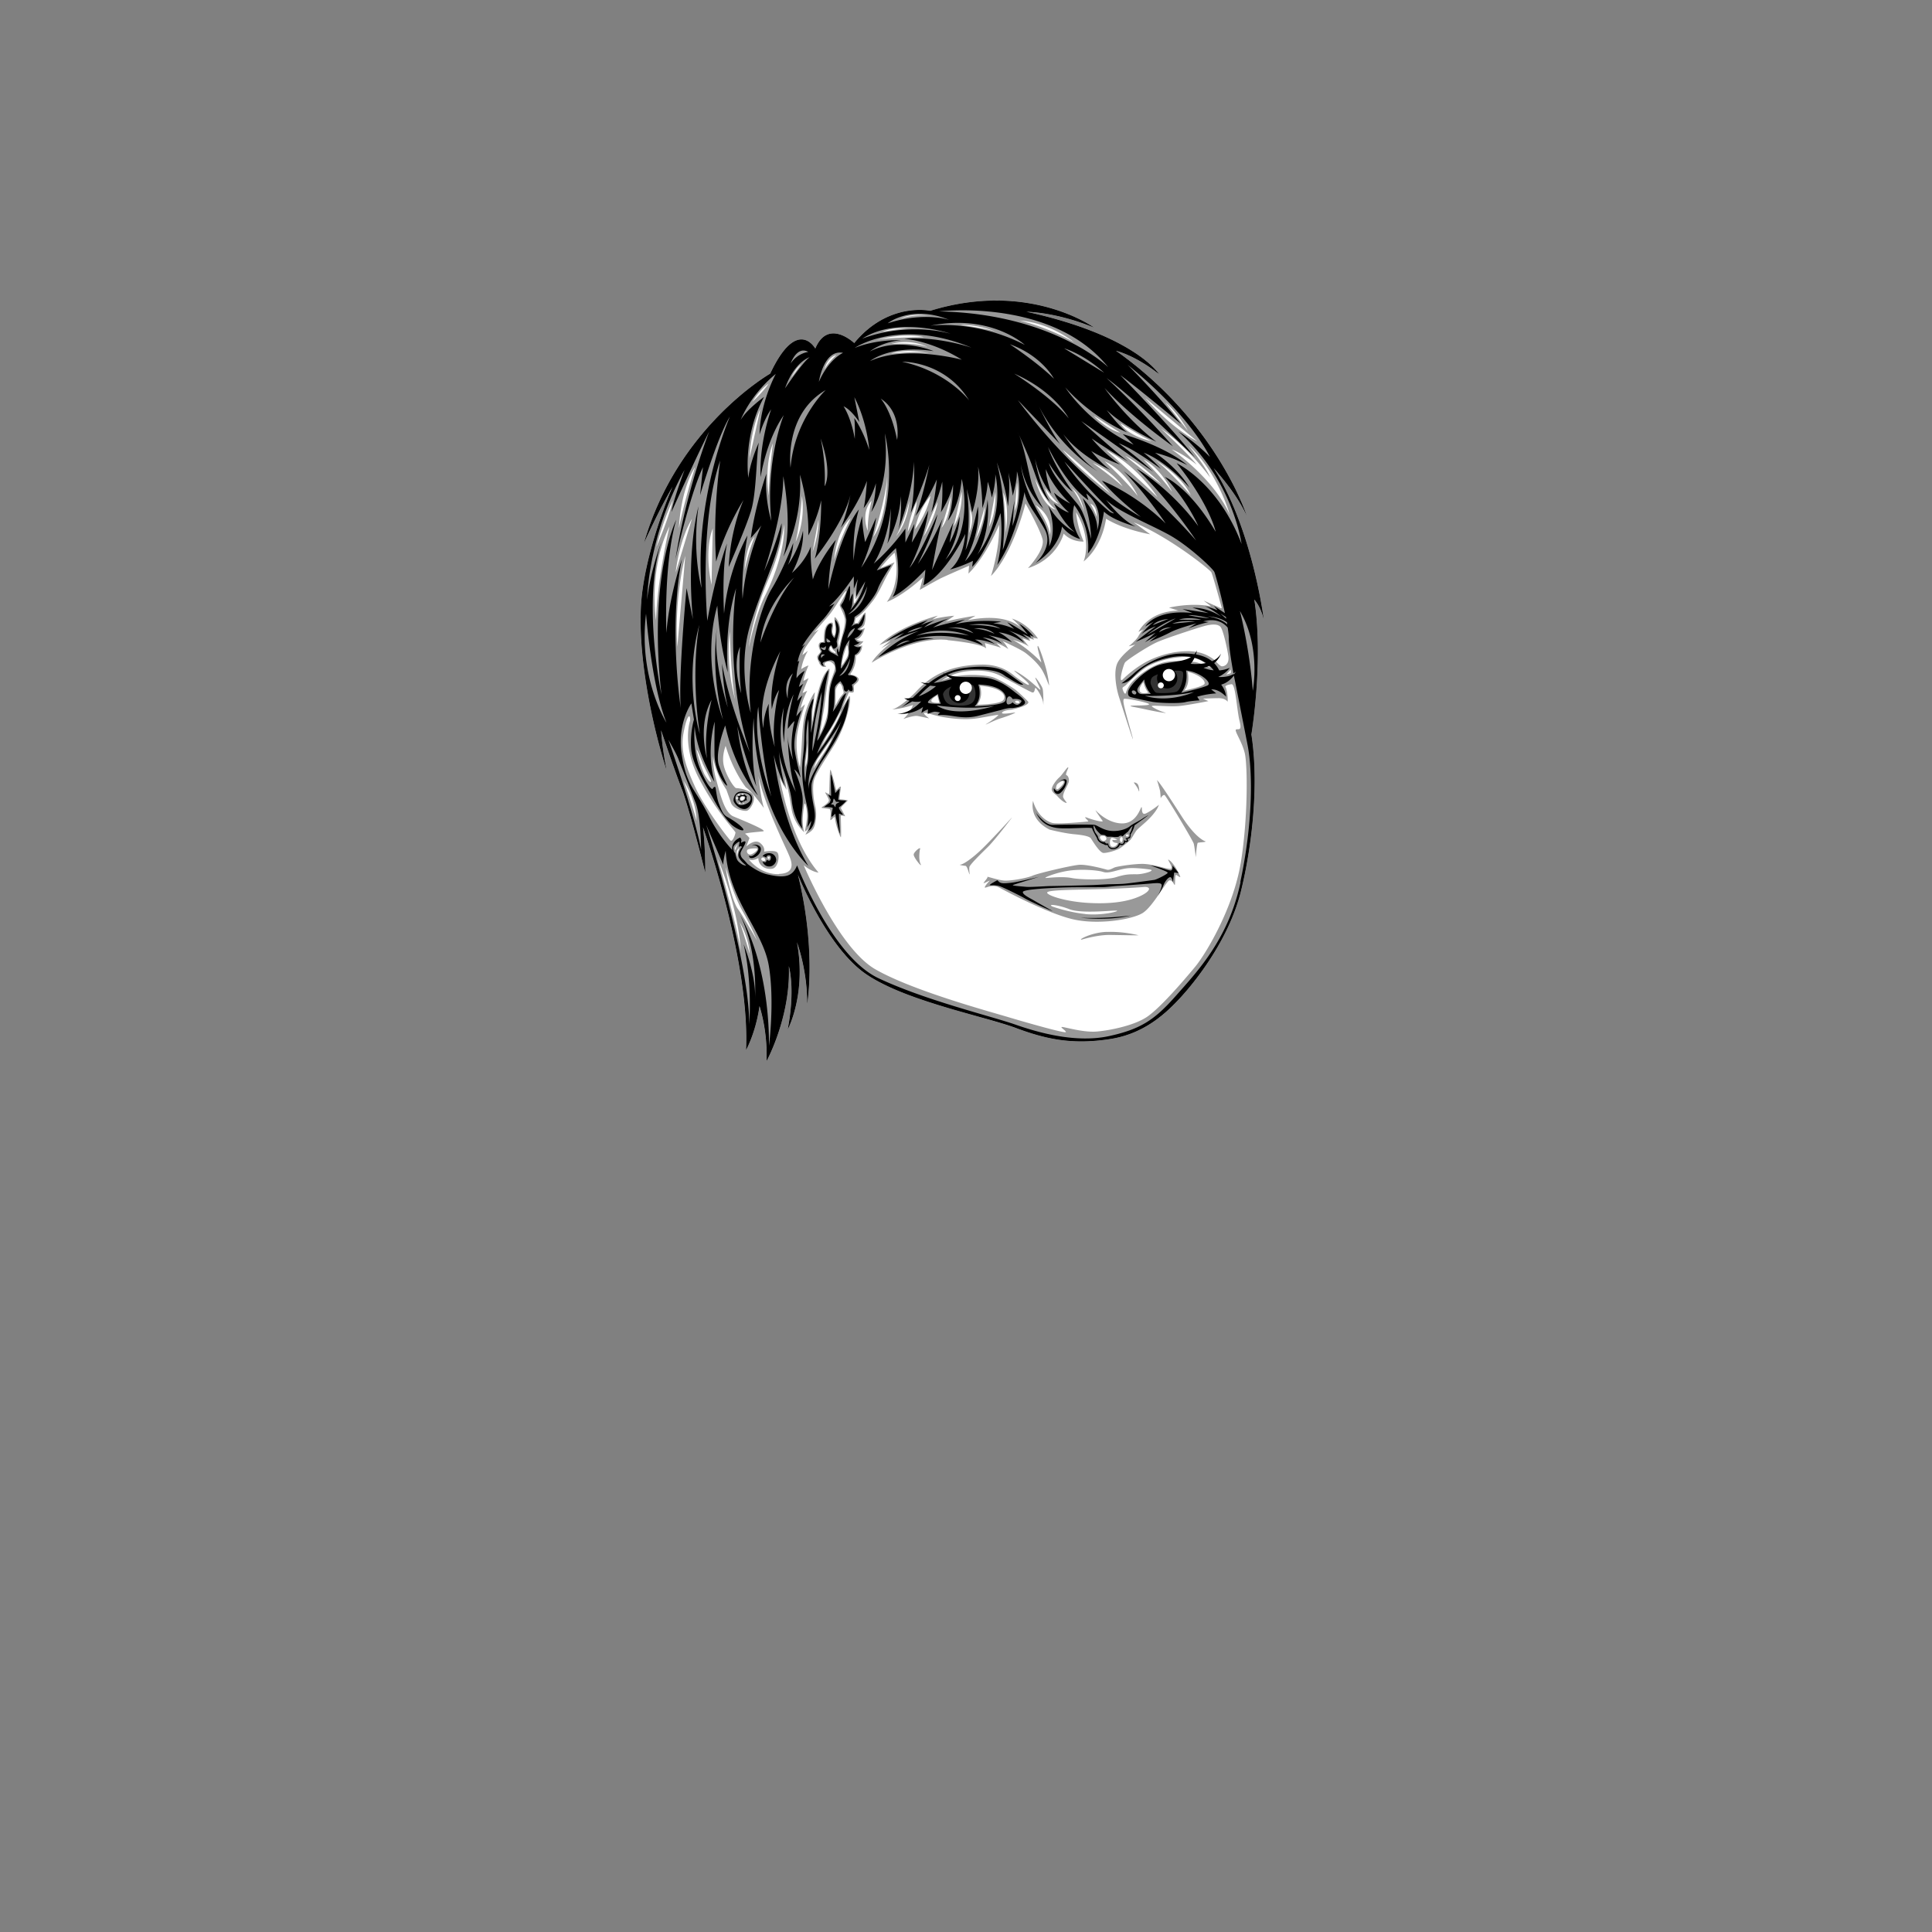 <svg xmlns="http://www.w3.org/2000/svg" id="Layer_2" data-name="Layer 2" viewBox="0 0 270 270"><rect x="0" y="0" width="270" height="270" fill="#808080" stroke="none"/><defs><style>.cls-2,.cls-5{stroke-width:0}.cls-2{fill:#333}.cls-5{fill:#fff}</style></defs><path id="head-bounds" d="M0 0h270v270H0z" style="stroke-width:0;fill:none"/><g id="face-paths"><g id="Erica_Goodfriend" data-name="Erica Goodfriend"><path d="M174.88 102.62s1.73-10.24.41-18.83c0 0 .95 1 1.34 2.92 0 0-1.52-12.61-7.03-21.3 0 0 3.31 3.57 4.67 6.79 0 0-4.09-13.13-18.32-23.18 0 0 2.62.57 6.04 3.28 0 0-3.35-5.41-18.55-8.73 0 0 4.08 0 9.47 2.22 0 0-9.09-6.62-22.91-2.35 0 0-5.84-1.3-10.62 4.51 0 0-3.66-3.5-5.44.77 0 0-2.52-4.55-6.3 3.5 0 0-12.97 7.41-17.64 23.67 0 0 2.15-4.78 3.99-7.86 0 0-4.11 9.36-4.43 17.04-.32 7.68 1.84 17.13 3.61 22.61 0 0-.65-3.15-.78-5.63 0 0 1.87 5.58 2.9 8.22 1.03 2.64 3.27 11.68 3.27 11.68s.03-3.39-.32-6.35c0 0 6.6 18.58 6.02 31.15 0 0 1.37-2.46 1.88-6.16 0 0 1.17 3.43.98 7.71 0 0 3.38-6.14 3.12-13.29 0 0 .95 3.14-.16 8.87 0 0 2.64-4.91 1.29-12.21 0 0 1.49 3.91 1.43 8.69 0 0 1.32-7.53-1.3-18.15 0 0 3.98 10.05 9.45 13.86 5.46 3.81 16.62 5.94 21.08 7.61 4.46 1.67 8.08 2.29 13.02 1.54 4.94-.74 8.08-3.69 10.53-6.49 2.45-2.81 6.36-8.18 7.85-14.22 1.49-6.05 2.55-14.76 1.45-21.87Z" class="cls-5"/><path d="M168.43 117.57c-.36-.13-1.56-.79-3.31-3.52-1.75-2.72-3.04-4.68-3.43-5.03 0 0 .41 1.27.45 1.64.04.37.08 1.09.07.94 0-.15.34-.59.55-.48.2.11 3.95 6.32 4.07 6.79.12.47.3 2.05.29 1.88 0-.17.15-1.92.27-2 .12-.08 1.39-.09 1.03-.23Zm-13.75 12.66c-2.27.08-4.19 1.22-3.46 1.07 0 0 2.09-.66 3.89-.64 1.79.02 4.3.09 3.96.03-.34-.06-2.12-.53-4.39-.45Zm20.61-46.44s.95 1 1.34 2.92c0 0-1.52-12.61-7.03-21.3 0 0 3.31 3.57 4.67 6.79 0 0-4.09-13.13-18.32-23.18 0 0 2.62.57 6.04 3.28 0 0-3.35-5.41-18.55-8.73 0 0 4.08 0 9.47 2.22 0 0-9.09-6.62-22.91-2.35 0 0-5.84-1.3-10.62 4.51 0 0-3.66-3.5-5.44.77 0 0-2.52-4.55-6.3 3.5 0 0-12.97 7.41-17.64 23.67 0 0 2.15-4.78 3.99-7.86 0 0-4.11 9.36-4.43 17.04-.32 7.68 1.84 17.13 3.61 22.61 0 0-.65-3.15-.78-5.63 0 0 1.87 5.58 2.9 8.22 1.03 2.64 3.27 11.68 3.27 11.68s.03-3.39-.32-6.35c0 0 6.6 18.58 6.02 31.15 0 0 1.37-2.46 1.88-6.16 0 0 1.17 3.43.98 7.71 0 0 3.38-6.14 3.12-13.29 0 0 .95 3.14-.16 8.87 0 0 2.64-4.91 1.29-12.21 0 0 1.49 3.91 1.43 8.69 0 0 1.32-7.53-1.3-18.15 0 0 3.98 10.05 9.45 13.86 5.46 3.81 16.62 5.94 21.08 7.61 4.46 1.67 8.08 2.29 13.02 1.54 4.94-.74 8.08-3.69 10.53-6.49 2.45-2.81 6.36-8.18 7.85-14.22 1.49-6.05 2.55-14.76 1.45-21.87 0 0 1.73-10.24.41-18.83Zm-3.42-11.83c-2.25-5.16-8.12-9.15-8.12-9.15 1.42.48 3.49 2.12 3.49 2.12-1.12-1.44-4.98-5.03-4.98-5.03 3.97 2.74 6.86 6.83 6.86 6.83-.68-1.66-3.06-4.53-3.06-4.53 4.23 3.92 5.81 9.76 5.81 9.76Zm-5.89 21.92c1.74.44 2.49 1.26 2.36 1.67s-2.86.96-2.86.96c.92-.94.5-2.64.5-2.64Zm.98-1.36c-.94-.14-3.23-.33-4.8.2-1.58.53-3.05 1.68-3.83 2.47-.78.79-1 1.69-1 1.69-.17.31-.52-.65-.45-.76.07-.12.36-.24.57-.48.21-.23 1.85-1.85 2.79-2.42.94-.57 2.96-1.34 5.3-1.42 2.35-.08 3.62 1.57 3.62 1.57s-1.27-.72-2.21-.86Zm-6.47 4.27s-.93.27-1.18-.14c-.24-.41.29-1.08.48-1.34 0 0 .25 1.06.7 1.48Zm5.46-5.78c-2.05-.01-4.37.66-6.11 1.68-1.74 1.02-2.95 2.27-2.95 2.27-.64.63.09-2.02.33-2.37.24-.35 3.28-2.33 4.56-2.88 1.28-.55 5.13-1.82 6.39-2.18 1.25-.36 2.04-.32 2.39.07.36.39.93 2.9 1.1 4.09.17 1.19-.6 1.45-.9 1.43-.3-.02-.98-.85-.98-.85-.74-.56-1.78-1.26-3.83-1.27Zm6.06 2.57s.01.26.02.41c0 .15-.47.21-.62.29-.15.08.6-.7.6-.7Zm-17.46-30.71c4.6 2.36 7.2 6.61 7.2 6.61-1.78-1.8-7.2-6.61-7.2-6.61Zm4.45 6.45c-1.44-1.92-4.62-4.85-4.62-4.85 3.16 1.49 4.62 4.85 4.62 4.85Zm-1.77-5.64c2.45 1.27 5.07 3.98 5.07 3.98-2.06-1.49-5.07-3.98-5.07-3.98Zm2.56.52c2.61 1.36 4.01 4.53 4.01 4.53-1.55-2.16-4.01-4.53-4.01-4.53Zm1.7.12s3.53 2.01 4.92 4.88c0 0-3.06-3.53-4.92-4.88Zm4.52-4.11-3.13-3.97c1.87 1.6 3.13 3.97 3.13 3.97Zm1.32 1.48c-3.99-2.14-7.27-6.06-7.27-6.06l7.27 6.06Zm-6.37-.03s-3.16-.59-4.4-2.52c0 0 2.42 1.57 4.4 2.52Zm-4.39-1.18s-1.61-.27-3.75-2.4l3.75 2.4Zm.32 7.5c-1.77-1.6-4.19-3.28-4.19-3.28 2.95 1.25 4.19 3.28 4.19 3.28Zm-1.74.98s-4.87-3.79-6.62-6.09c0 0 4.78 3.99 6.62 6.09Zm-1.88 3.28c-.24-.78-.89-1.85-.89-1.85 1.01.4.89 1.85.89 1.85Zm-1.77-.71c-.54-1.81-1.71-3.3-1.71-3.3 1.4 1.08 1.71 3.3 1.71 3.3Zm-1.43-23.72c-3.89-2.2-7.56-3.01-7.56-3.01 4.35.33 7.56 3.01 7.56 3.01Zm-5.42 19.08s1.35 3.17 2.9 4.33c0 0-1.75-.16-2.9-4.33Zm2.08 7.86c-.13-1.69-2-4.18-2-4.18 2.68 1.81 2 4.18 2 4.18Zm-.67-6.53s1.23 1.68 1.9 2.19c0 0-1.35-.23-1.9-2.19Zm-3.93-.8s.37 2.37-.3 3.95l.3-3.95Zm-1.59 7.04c.05-2.04-.33-5.61-.33-5.61.95 2.09.33 5.61.33 5.61Zm-1.47-28.15c-1.35-.43-4.84-.91-4.84-.91 2.58-.04 4.84.91 4.84.91Zm-.86 27.32.9-4.87s.19 2.78-.9 4.87Zm-.58-2.81s0 2.09-1.23 4.39c0 0 .84-3.08 1.23-4.39Zm-2.08.36c.77 1.5-.13 3.34-.13 3.34.29-1.26.13-3.34.13-3.34Zm-1.16-2.48s.27 2.47-1.1 4.88l1.1-4.88Zm-1.51.67s-.06 2.79-1.28 4.39l1.28-4.39Zm-2.93-19.98c-2.08-.37-5.45.04-5.45.04 2.38-.82 5.45-.04 5.45-.04Zm-5.38-1.32c2.76-.79 5.04.41 5.04.41-2.3-.7-5.1-.39-5.04-.41ZM127.09 70c-.29 3.15-1.85 4.92-1.85 4.92 1.15-1.95 1.85-4.92 1.85-4.92Zm1.04.05c-.19 2.2-1.28 4.29-1.28 4.29.28-2.3 1.28-4.29 1.28-4.29Zm1.91-.74c-.57 2.62-2.16 4.64-2.16 4.64.6-3.02 2.16-4.64 2.16-4.64Zm.98.85c-.25 2-1.9 4.77-1.9 4.77.73-2.37 1.9-4.77 1.9-4.77Zm-1.31-26.01c-2.07-.26-3.91.4-3.91.4 1.67-.87 3.91-.4 3.91-.4ZM127 45.89c-1.17.01-3.68.48-3.68.48 1.41-.66 3.68-.48 3.68-.48Zm2.12 1.23s-4.5 0-6.52.37c0 0 3.59-1.04 6.52-.37Zm-5.14 19.5s.03 5.57-1.92 8.41c0 0 1.73-5.21 1.92-8.41Zm-2.17 3.35s-.59 2.22-.54 4.21c0 0-1.07-2.44.54-4.21Zm-2.24 13.78.6-.79s-.55 1.02-.67 1.25c-.12.23-.15.04-.16-.12 0-.17.1-1.67.1-1.67l.12 1.34Zm-.68-11.35s-1.5 2.86-2.3 5.79c0 0 .21-3.79 2.3-5.79Zm-1.99-22.8s-1.19 1.05-1.71 2.07c0 0 .39-1.69 1.71-2.07Zm-2.52 23.02s.13 1.69-.82 4.52l.82-4.52Zm-2.42-21.71-1.38 1.85s.57-1.25 1.38-1.85Zm.11 18.4c.53 3.66-.88 6.41-.88 6.41.69-3.07.88-6.41.88-6.41Zm-.64 33.19c.24-1.54 1.07-4.08 1.07-4.08l-.61.55c.29-1.23.92-2.43.92-2.43l-.64.31c.28-.83.83-2.08.83-2.08l-.71.39c.17-1 .7-2.16.7-2.16-.57.18-1.02.52-1.02.52.26-1.51.94-2.57.94-2.57l-.77.58s.05-.17.26-.72c.22-.55 2.01-2.84 2.01-2.84l-.67.44s1.41-1.6 2.14-2.46c.72-.86 2.1-3.26 2.34-3.33s-.74 1.62-.83 1.8c-.08.17.02.35.1.54.08.18.44.91.56 1.43.12.52-.05 1.25-.25 2.03-.2.78-.54 1.95-.55 2.1-.01.15-.11-.65-.11-.8 0-.15.23-.59.27-1.66.04-1.07-.61-1.74-.72-1.81-.12-.07-.08.56.02 1.23.11.67-.01 1.21-.1 1.35-.09.13-.36-.41-.28-.75.08-.34.13-.86.04-1.01-.08-.15-.71-.08-1.01.65-.3.72-.2 1.67-.22 1.9-.03.23-.47-.03-.66.31-.19.35.08.87.18 1.05.1.18-.46.58-.46.83 0 .24.14.52.24.72.1.2 0 .15.28.47.28.32.74.17.74.17s-.26-.29-.24-.4c.01-.11.34-.37.71-.32.38.06.73.49.75.82.02.34-.19.77-.58 1.93-.39 1.16-.3 2.68-.44 4.22-.15 1.54-1.09 3.23-1.09 3.23s.43-2.71.53-3.22c.11-.51.4-3.14.55-3.87.15-.74.32-1.9.27-2.05-.04-.15-.31.13-.68.69-.36.56-.8 2-1.06 3.15s-.66 3.58-.66 3.58-.04-1.21.07-1.94c.11-.73.29-2.1.28-2.22 0-.11-.87 1.2-1.32 2.83-.44 1.63-.45 3.72-.54 4.99-.09 1.27-.2 2.66-.2 2.66-.44-1.38-.62-3.2-.38-4.74Zm3.3 1.89s.54-1.15.92-1.76c.38-.62 1.04-1.69 1.26-2.15.22-.46.67-1.23.67-1.23s-.32 1.14-1.2 2.58c-.88 1.44-1.65 2.56-1.65 2.56Zm1.56-1.26c-.16.59-1.01 1.9-1.46 2.55-.45.66-1.13 1.72-1.13 1.72s.22-.83.67-1.49c.45-.66 1.91-2.78 1.91-2.78Zm1.07-5.59c-.21.33-.55.94-.6 1.09-.05.15.02-.75.02-.75s0-1.06.02-1.42c.02-.36.4-.92.53-.94.13-.03.35.34.38.54.03.2.18.55.19.72 0 .17-.33.43-.54.75Zm.3-4.55c-.09.06.09-.88.21-1.35.13-.47.44-1.35.44-1.35.2-.42.26.75.19 1.18-.07.43-.75 1.46-.84 1.52Zm-.85-1.68s-.42-.13-.67-.32c-.25-.19-.21-.57-.09-.63.13-.06.19.14.28.3.08.16.39.41.39.41l.09.24Zm-4 12.39s.07 1.41.03 2.05c-.04.64-.26 1.47-.26 1.47s-.05-.67.04-1.08c.09-.42.2-2.44.2-2.44Zm-3.23-30.44c.16 3.28-1.37 7.43-2.69 10.04-1.31 2.6-2.23 7.13-2.23 7.13.13-1.4.97-5.47 2.76-9.54 1.79-4.07 2.16-7.62 2.16-7.62Zm-2.14-4.02s-.69-3.95.58-7.29c0 0-.58 4.36-.58 7.29Zm-.03-15.63c-.74 1.13-2.26 2.55-2.26 2.55 1.06-1.74 2.26-2.55 2.26-2.55Zm-1.16 3.59-1.5 6.84c.23-4.34 1.5-6.84 1.5-6.84Zm-.81 17.81s-1.06 2.74-1.36 4.7c0 0 .04-3.24 1.36-4.7Zm-3.43 13.26s.12 6.36.72 9.47c0 0-1.37-4.56-.72-9.47Zm-2.4-14.42s-.14 5.28-.16 7.87c0 0-1.12-4.47.16-7.87Zm-2.47-8.58s-1.55 4.85-2.26 8.57c0 0 .14-5.13 2.26-8.57Zm2.23 43.93c0 .19-.26.12-.82-.82-.57-.94-1.18-3.52-1.18-3.52-.06-.48.71 1.53.84 1.86.13.33 1.16 2.29 1.17 2.48ZM96.7 72.51l-2.27 7.48s.43-4.35 2.27-7.48Zm-.93 5.17-1.11 12.7c-.45-7.04 1.11-12.7 1.11-12.7Zm-1.73-7.78c-.66 2.77-2.31 6.53-2.31 6.53 1.04-4.03 2.31-6.53 2.31-6.53Zm-2.36 16.79s-1.1-7.11 1.89-13.13c0 0-1.69 7-1.89 13.13Zm5.65 28.02c-.33-1.48-1.77-5.55-1.77-5.55 1.91 3.08 1.77 5.55 1.77 5.55Zm-.12-4.58c-1.17-2.59-2.19-5-1.69-7.68.5-2.68.98-2.77.92-1.73 0 0-1.21 3.38 1.26 8.11 2.47 4.73 5.06 7.29 5.08 7.51.01.22-.38 1.29-.65 1.15-.27-.14-3.75-4.78-4.92-7.37Zm5.98 9.85s-.62-.99.17-1.5c0 0-.52.97-.17 1.5Zm-.41-1.17s-.29-.28.33-.84c0 0-.29.61-.33.84Zm.75 14.07c-.5-3.37-3.22-12.9-3.22-12.9 3.02 7.43 3.22 12.9 3.22 12.9Zm-.2-4.06s1.26 2.03 1.45 4.48c0 0-1.16-3.9-1.45-4.48Zm-.2-1.78c-.72-.97-1.56-4.33-1.71-5.85 0 0 1.05 3.83 2.28 6.01a47.29 47.29 0 0 1 2.11 4.26s-1.96-3.45-2.68-4.42Zm1.39-8.32c.34-.19 1.21-.16 1.21-.16.35.11-.24.63-.73.83-.49.2-.82-.48-.48-.67Zm4.35 3.44c-2.68.08-4.23-2.08-4.23-2.08.56.32 1.34-.17 1.34-.17 0 1.09 1.03 1.64 1.92 1.5.89-.14 1.1-1.9.73-2.28-.37-.38-1.85-.11-1.85-.11s.22-.61-.56-1.22-1.92.49-1.92.49l.44-1.17s-.32-.43-.58-.57c-.26-.14 1.73-.28 2.47-.37.74-.09-2.86-1.55-4.13-2.08s-1.85-3.14-2.39-5.06c-.54-1.91-.47-3.36-.47-3.36.32 2.47 1.87 4.68 1.87 4.68s.34.93.64 1.81c.29.88 1.75 1.21 2.2 1.14.44-.07 1.28-1.36.94-2.14-.34-.78-2.09-1.04-2.39-1.03-.3.01-1.43-1.77-1.75-3.15-.32-1.38.26-2.75.26-2.75 1.08 3.63 2.82 5.78 2.82 5.78.93.65 2.53 2.91 2.53 2.91-.48-1.57-.77-4.54-.77-4.54.56 3.36 3.89 10.21 4.17 10.89.28.68 1.38 2.77-1.3 2.85Zm-2.45-2.21c.14-.21.4-.04.4-.04s.27.34.02.4-.55-.15-.42-.35Zm.87-.07c-.03-.15.24-.16.24-.16s.08.15-.01.27c-.09.13-.2.03-.23-.11Zm-4.39-8.45c.09-.09.18 0 .18 0 .05.07 0 .22-.07.28-.08.06-.2-.2-.11-.29Zm.38-.29c-.09.04-.27-.02-.13-.11.14-.08.21-.02.21-.02.04.02 0 .09-.08.13Zm.18 1.2s-.2-.01-.21-.11c0-.09.16-.06.17-.06.07.02.07.13.04.17Zm.59-.93c.07.06-.1.4-.35.44-.25.05-.32-.35-.09-.47.22-.12.44.03.44.03Zm-.41-.46c-.02-.07.23-.04.23-.04s.01.06-.03.1c-.04.04-.18 0-.2-.06Zm.32 1.39s-.18.04-.14-.04c.04-.09.16-.04.16-.04.05.02.02.06-.02.09Zm69.43 8.27c-1.03 6.25-4.82 12.63-6.37 14.5-1.55 1.87-4.94 5.84-6.82 7.06-1.88 1.21-5.21 1.83-6.84 1.98-1.63.16-3.75-.41-4.66-.59-.9-.18.17.36.26.66.09.29-5.67-1.36-8.24-2.13-2.58-.77-13.25-3.67-18.39-6.63-5.15-2.95-10.01-14.54-10.01-14.54 1.21.99 2.07 1.02 2.07 1.02-4.08-4.72-5.44-13.35-5.44-13.35.34.84.98 1.78.98 1.78l-.32-1.96c.35 1.06.69 2.58 1.01 4.65.33 2.07 1.78 3.25 1.78 3.25-.43-1.22-.09-3.38 0-3.88.1-.5.4.58.38 1.6-.02 1.02-.28 1.88-.27 2.1.01.22.5-.4.5-.4l-.45.92s.78-.34 1.1-.85c.32-.51.55-2.02.27-3.12-.28-1.11-.38-2.57-.22-3.45.16-.88 1.15-2.35 2.79-4.97 1.64-2.62 2.26-5.64 2.3-6.38.04-.75-.13-.57-.13-.57l-.99 1.67.96-2.26s.28.11.55.05.09-.75.13-.93c.04-.18.67-.48.68-.88 0-.4-.75-.63-.95-.65-.2-.01-.21-.14-.21-.14.89-1.14.77-2.53.77-2.53.95-.45.87-1.46.87-1.46-.24.16-.57.1-.57.1.44-.15.76-.68.76-.68-.47.12-.96-.25-.96-.25.86-.19 1.14-1.6 1.14-1.6-.31.24-.79.19-.79.19s.46-.22.67-.51c.21-.28.32-1.63.21-1.8-.11-.17-1.05 1.42-1.05 1.42l-.45.05.14-.7c.97-.6 1.75-1.59 2.42-2.45.67-.85 1.48-2.61 1.82-3.26.34-.65 1.2-2.11 1.2-2.11l-1.98.81c.98-1.24 1.98-2.15 1.98-2.15 1 4.32-1.08 6.88-1.08 6.88 2.44-.97 5.05-3.44 5.05-3.44l-.46 1.76s2.03-1.15 2.76-1.53c.73-.38 4.14-1.85 4.14-1.85l-.09 1.1c2.56-2.52 4.29-6.83 4.29-6.83.08 3.53-1.14 7.17-1.14 7.17 3.17-3.29 4.82-10.14 4.82-10.14s2.02 3.53 2.39 5.01c.37 1.47-2.04 4.03-2.04 4.03 4.16-1.35 4.99-4.83 4.99-4.83 1.16 1.24 2.79 1.11 2.79 1.11-.96-2.29-1.05-4.08-1.05-4.08 2.34 3.96 1.04 6.87 1.04 6.87 2.73-2.23 3.14-5.98 3.14-5.98 2.52 1.57 6.18 2.18 6.18 2.18l-2.32-1.68c4.98 2.04 10.63 6.59 10.85 6.98.22.39 1.44 4.91 1.44 4.91.05.28-.18.06-.83-.21-.65-.27-1.68-.74-1.68-.74l1.05.81c-2.86-.57-5.89.18-5.89.18l1.33.42c-4.25.06-5.6 2.97-5.6 2.97l.73-.37s-.43.39-.74.97-1.35 1.41-1.35 1.41l.92-.23s-1.91 1.36-2.49 2.55c-.58 1.19-.2 3.48.2 4.73.4 1.25 1.76 5.47 1.93 5.88.17.4-.51-1.95-.87-3.28-.36-1.33-.56-2.17-.34-2.3.22-.12 3.23.47 3.47.72.24.25-1.82.17-2.41.23-.59.07.53.2 1.89.5 1.36.31 3.39.65 2.75.46-.64-.19-1.45-.56-1.8-.84-.35-.28 2.35.07 3.77-.07 1.41-.14 4.11-.69 4.11-.69l-.76-.34s1.15-.06 2.16-.07c1.01-.01 1.29.5 1.29.5.07-.86-.17-1.86-.29-2.04-.12-.18.28-.35.84-.41.56-.07.74 3.62 1.11 5.1.37 1.47-.09 1.12-.46 1.22-.37.09.83 1.68 1.21 3.37.38 1.7.45 9.08-.58 15.33Zm-9.87-.3c-.86-.78.77 1.19-.02 1.12-.79-.07-2.5-.73-3.99-.7-1.49.04-3.16.34-3.56.44-.41.09-.83.49-1.29.36-.45-.13-2.8-.76-3.88-.67-1.08.09-5.73 1.18-6.49 1.52-.77.34-3.1.75-3.96.68s-2.49-.62-2.34-.52c.15.1-.74.97-.48.88.26-.09.95-.46.77-.3-.18.16-.92 1.02-.55.92.37-.09 1.1-.47 2.02.05.92.51 6.52 3.48 10.07 4.35 3.55.87 8.44.07 9.89-.86 1.45-.93 3.29-4.49 3.73-4.55.45-.06.67.75.74.63.07-.12 0-1.46.19-1.39.19.07.62.45.57.23 0 0-.56-1.43-1.42-2.21Zm-11.87 7.42c-2.4-.25-4.57-1.04-4.57-1.04-.77-.37.66-.29 2.37.37 1.71.66 5.98.15 6.58.2.6.05-1.98.73-4.38.48Zm7.53-2.43c-1.46.63-3.68 1.08-7.12.88s-6.11-1.19-5.67-1.51c.43-.32 3.98-.31 7.63-.42 3.65-.11 5.99-.3 5.99-.3 1.01.02.63.72-.83 1.35Zm-.31-3.12c-.9 0-1.49-.04-2.89.4-1.4.44-5.02.36-6.23.12-1.21-.24-3.1-.03-3.58 0-.48.02 1.34-.74 3.12-1.01s4.1-.09 4.9.17 1.96-.32 3.22-.5c1.26-.17 3.37.17 3.37.17.68.15-1.01.65-1.91.65Zm-29.62-22.55c.35-.07 1.26.41 3.09.67 1.83.26 3.15.27 4.46.05 1.31-.21 2.83-.54 2.72-.41-.12.13-.55.52-1.49 1.12-.94.59.78-.36 1.86-.69 1.08-.33 2.3-.84 1.9-.79-.4.04-1.97.32-1.74-.01.23-.33 1.32-.39 1.32-.39s1.11-.25 1.69-.51c.58-.25.7-.46.64-.58-.06-.12-1.23-1.26-1.8-1.7-.57-.44-2.34-1.48-3.12-1.74-.78-.26-4.49-.77-7.17.48 0 0 1.36-1.16 3.89-1.36 2.53-.2 3.72.34 4.77.91 1.05.57 3.45 1.87 3.93 2.07.48.2.36-.71.54-.6.18.12 1.01 1.37 1.05 2.16.04.79.05-1.54-.08-2.04-.12-.49-1.11-1.84-1.02-1.52.09.32.91 1.8.65 1.63-.26-.16-1.52-1.49-3.11-2.41-1.59-.92 1.19 1.01 1.52 1.59.33.58-1.4-.63-2-1.12-.6-.49-2-1.64-4.71-1.56-2.71.08-6.17.6-9.02 3.78 0 0-2.18 2.25-3.36 2.48 0 0 1.24-.04 2.93-.62 0 0-.42 1.14-1.35 1.96 0 0 1.44-.52 1.99-.42.55.1 1.63.34 1.63.34s-1.01-.72-.66-.79Zm12.71-1.67c.27-.11.48.1.48.1.11.17-.06.23-.24.21-.18-.02-.51-.2-.24-.31Zm-5.03-2.12c3.17.24 3.75 1.41 3.28 2-.47.6-3.65.65-3.65.65.96-1.27.37-2.66.37-2.66Zm-5.94 1.32.28 1.06s-2.31.16-.28-1.06Zm16.14 17.86c-.86-.18-1.71-.96-2.17-1.71-.46-.75-.59-1.39-.59-1.39s-.7 2.5 2.31 4.02c0 0 2.04.52 3.49.65 1.45.13 2.11.34 2.27.56.16.22 1.22 2.03 1.77 2.05.55.02 1.85-.37 2.28-.64.43-.27 1.27-.96 1.48-1.19.21-.23.71-1.16.9-1.36.19-.21.74-.68.86-.79.12-.11 1.82-1.51 2.23-2.75 0 0-1.08.87-1.83 1.21-.75.34-.45-1.02-.62-.87-.17.16-.73 2.37-2.85 2.26-2.12-.12-3.55-1.89-3.55-1.81 0 .07.75 1.13.97 1.44.21.31-1.5-.17-2.19-.44-.68-.26.35.51.18.54-.17.03-4.09.4-4.94.22Zm10.27 1.62c.13-.06.34.04.34.04s-.03.23-.21.22c-.19 0-.25-.19-.12-.25Zm-.78.39c.18-.14.27.1.27.1 0 .15 0 .58-.2.55-.21-.03-.25-.51-.07-.65Zm-1.3.07c.24-.07.82.26.82.26s-.3.05-.54.03c-.24-.03-.16.16 0 .28.16.12.59.16.59.16-.06.26-.42.6-.82.49-.4-.11-.28-1.14-.04-1.21Zm-1.54-.22c.22-.14.59-.05.59-.05.5.37.15.66-.13.7-.28.03-.68-.51-.46-.65Zm5.35-6.39c.12.42.1-.45-.09-.82-.19-.36-.64-.34-.59-.29 0 0 .56.69.68 1.11Zm-41.77 1.2c-.12 0 .19-1.63.14-1.75-.06-.12-.53.4-.6.48-.07.08-.27-.93-.27-.93s-.44-1.77-.57-1.91c-.13-.14-.17 3.17-.18 3.32-.02.15-.38-.11-.53-.17-.15-.07.38.68.48 1.07.09.39-.95.94-1.02 1.05-.07.1.88.13 1.13.22.25.09.09 1.26.1 1.49.01.22.46-.35.55-.38.1-.03.06.12.22.86s.59 1.89.69 1.96c.1.07 0-2.81 0-2.96 0-.15.62.04.62.04s-.5-.97-.6-1.11c-.11-.14.92-.99.94-1.09.02-.1-.98-.18-1.1-.17Zm15.07-22.23c4.91.5 5.39 1.15 5.39 1.15l-.19-.74s1.81.47 2.27.67l-.67-.68s.83.26 1.68.85c0 0-.33-.66-.8-1.12 0 0 2.48 1.11 3.22 1.67.74.56 1.79 1.52 2.32 2.42.53.91.97 2.27.96 2.08 0-.19-.14-1.37-.55-2.77-.41-1.4-1.05-3.16-1.06-2.63-.01.52.68 2.47.48 2.18-.2-.29-2.08-2.14-3.96-3.13 0 0 1.82.53 2.29.98l-.96-1.2 1.14.39-.22-.41.73.24-.14-.27.7.11s-1.35-2.1-3.65-2.8c0 0 .86.7 1.13 1.19 0 0-1.82-2.07-7.31-.96l1.09-.63s-2.54.38-4.14.83l1.18-.83s-1.83.14-3.08.53l.79-.54s-5.28 1.31-8.18 4.11l1.56-.65-1.29 1.08 1.38-.77s-2.11 1.65-2.72 2.8c0 0 5.68-3.68 10.59-3.18Zm-4.74 29.93c-.08.4 1.29 2.03.96 1.35-.33-.68-.1-1.99-.1-1.99.27-.61-.78.24-.86.64Zm19.31-8.97c.12.44.63.67.74.81.11.14.68.76 1.14.94.46.18-.11-.29-.29-.73-.17-.44.57-1.57.74-2.08.17-.51-.1-.99-.3-1.03-.2-.04.25-.96.25-.96.12-.6-.8.89-1.23 1.26-.43.37-1.18 1.35-1.06 1.79Zm.81-.88c.23-.22.78-.54.86-.29.09.26-.74.97-.74.97-.51.34-.36-.47-.13-.68Zm-6.41 4.72c.12-.13-2.55 2.81-4.11 4.33-1.57 1.52-2.7 2.2-3.05 2.24-.35.04.43.15.68.17.25.01.47 1.02.56 1.17.08.15-.08-.69 0-1.02.08-.33 1.53-1.77 2.55-2.76 1.02-1 3.38-4.12 3.38-4.12Z" style="fill:#999;stroke-width:0"/><path d="M165.48 93.62s-2.98-.98-5.13 1.38c0 0 .68 1.91 1.11 2.01.43.09 2.9.02 3.39-.3.49-.32.87-1.99.63-3.09ZM136.36 95.44s-3.48-.98-4.93 1.48c0 0 .43 1.45 1.11 1.61.68.15 2.07.4 3.16.05 1.08-.35 1.05-1.79.67-3.13Z" class="cls-2"/><path d="M170.27 94.6c1.13-.54 1.58-1.27 1.58-1.27-.51.22-1.01.33-1.46.36-.19-.38-.42-.72-.71-1.02.77-.6.95-1.33.95-1.33-.28.51-.74.85-1.25 1.07-.56-.46-1.3-.78-2.25-.95.11-.34.15-.58.15-.58-.1.21-.22.39-.36.55-.6-.09-1.27-.12-2.04-.09-3.28.13-5.97 2.35-6.43 2.78-.46.43-1.72 1.39-1.72 1.39 2.04-.21 1.63-2.47 6.5-3.57 1.28-.29 2.34-.28 3.22-.12-1.27.8-3.4.62-4.91 1.28-1.94.84-3.85 2.92-3.89 3.63-.04.71.26.66 1.16.88.91.22 2.26.48 2.26.48 1.32.2 3.82.22 4.56.04.74-.19 2-.25 2-.25l-.32-.51c1.32-.4 2.66-.47 2.66-.47l-.7-.56c1.12-.06 2.07 1.02 2.07 1.02-.05-.93-.68-1.68-.68-1.68.89-.25 1.48-.87 1.8-1.3-.01-.06-.02-.13-.04-.2-.86.54-2.15.43-2.15.43Zm-3.33-2.68c.65.18 1.18.45 1.59.74-1.08.23-2.13.11-2.13.11.23-.27.41-.57.54-.85Zm-5.96 2.8c.13-.18.44-.34.84-.49a1.413 1.413 0 0 0 1.37 1.98c.78-.04 1.38-.7 1.34-1.49-.02-.39-.2-.74-.47-.98.66-.05 1.18 0 1.25.2.18.55-.25 2.51-.91 2.73-.66.22-2.41.23-2.79.14-.38-.09-.77-1.16-.77-1.16-.17-.48.14-.94.14-.94Zm-2.57 2.29c-.23-.1-.36-.47-.06-.52.3-.05.46.31.46.31-.03.23-.17.31-.4.21Zm.56-.73c.06-.3.94-1.32.94-1.32.14 1.22.92 2.01.92 2.01s-1.15.09-1.46 0c-.3-.1-.47-.39-.41-.69Zm1.02.96s3.63.16 6.88-.53c0 0-3.39 1.59-6.88.53Zm8.77-1.45c-.73.37-3.68 1.04-3.68 1.04 1.08-1.47.67-3.13.67-3.13 1.87.17 3.74 1.72 3.01 2.09Zm-.57-2.47c.32-.06.6-.16.85-.27.26.24.45.46.58.63-.86-.08-1.43-.36-1.43-.36Zm7.1-9.53s.95 1 1.34 2.92c0 0-1.52-12.61-7.03-21.3 0 0 3.31 3.57 4.67 6.79 0 0-4.09-13.13-18.32-23.18 0 0 2.62.57 6.04 3.28 0 0-3.35-5.41-18.55-8.73 0 0 4.08 0 9.47 2.22 0 0-9.09-6.62-22.91-2.35 0 0-5.84-1.3-10.62 4.51 0 0-3.66-3.5-5.44.77 0 0-2.52-4.55-6.3 3.5 0 0-12.97 7.41-17.64 23.67 0 0 2.15-4.78 3.99-7.86 0 0-4.11 9.36-4.43 17.04-.32 7.68 1.84 17.13 3.61 22.61 0 0-.65-3.15-.78-5.63 0 0 1.87 5.58 2.9 8.22 1.03 2.64 3.27 11.68 3.27 11.68s.03-3.39-.32-6.35c0 0 6.6 18.58 6.02 31.15 0 0 1.37-2.46 1.88-6.16 0 0 1.17 3.43.98 7.71 0 0 3.38-6.14 3.12-13.29 0 0 .95 3.14-.16 8.87 0 0 2.64-4.91 1.29-12.21 0 0 1.49 3.91 1.43 8.69 0 0 1.32-7.53-1.3-18.15 0 0 3.98 10.05 9.45 13.86 5.46 3.81 16.62 5.94 21.08 7.61 4.46 1.67 8.08 2.29 13.02 1.54 4.94-.74 8.08-3.69 10.53-6.49 2.45-2.81 6.36-8.18 7.85-14.22 1.49-6.05 2.55-14.76 1.45-21.87 0 0 1.73-10.24.41-18.83Zm-18.67-31.32c2.37 1.72 8.45 6.8 8.45 6.8-3.08-3.88-7.48-8.29-7.48-8.29 8.92 7.22 11.49 12.87 11.49 12.87-2.15-2.18-4.41-3.56-4.41-3.56 7.7 6.83 8.84 15.73 8.84 15.73-3.21-8.5-9.07-11.29-9.07-11.29 4.67 5.84 5.45 9.58 5.45 9.58-3.7-6.29-7.1-7.66-7.1-7.66 3.26 3.47 4.67 6.88 4.67 6.88-3.9-5.33-8.61-8.03-8.61-8.03 4.65 4.45 8.31 10.04 8.31 10.04-5.06-5.77-10.14-9.7-10.14-9.7 2.77 2.7 5.89 7.32 5.89 7.32-4.44-4.31-8.91-5.98-8.91-5.98 2.06 2.49 5.43 5.06 5.43 5.06-9.01-5.03-17.18-16.32-17.18-16.32l5.93 6.18c-1.22-1.58-3-5.33-3-5.33 3.04 6.02 8.21 9.1 8.21 9.1-2.73-1.86-4.79-5.19-4.79-5.19 2.39 3.12 6.57 5 6.57 5-1.29-.88-2.67-2.65-2.67-2.65 1.44.92 4.03 1.89 4.03 1.89-2.47-1.72-3.96-3.64-3.96-3.64 2.01 1.39 5.09 3.23 5.09 3.23-1.66-1.26-6.55-5.65-6.55-5.65.87.55 10.05 7.07 10.05 7.07-1.78-1.7-4.83-3.99-4.83-3.99 2.39.93 5.9 3.59 5.9 3.59-.85-1-2.4-2.27-2.4-2.27 3.35 1.28 6.41 4.91 6.41 4.91-1.74-2.95-4.82-4.89-4.82-4.89 2.21.49 4.51 1.72 4.51 1.72-3.32-2.77-9.02-4.33-9.02-4.33l1.52 1.47c-6.26-2.87-9.55-7.99-9.55-7.99 4.05 4.48 8.67 6.29 8.67 6.29-1.19-.84-2.89-3.14-2.89-3.14 2.35 2.32 6.94 4.43 6.94 4.43-4.19-3.18-7.24-7.5-7.24-7.5 3.79 4.09 9.56 8.14 9.56 8.14-4.7-5.39-9.28-9.54-9.28-9.54 4.03 2.94 12.34 11.08 12.34 11.08-3.29-4.22-10.37-11.43-10.37-11.43Zm3.65 36.28s2.15-1.71 4.03-2.33l-4.03 2.33Zm3.42-1.07c-.89.19-1.72.68-1.72.68.48-.77 1.72-.68 1.72-.68Zm3.32-.83-3.19.31c1.35-.55 3.19-.31 3.19-.31Zm-2.25-.26c1.4-.44 3.1 0 3.1 0-.63.07-3.1 0-3.1 0Zm1.27-.63c1.31-.03 3.01.45 3.01.45-1.39-.08-3.01-.45-3.01-.45Zm2.7.17c1.36.05 2.25.5 2.73.83l.06.31c-1.04-.97-2.79-1.14-2.79-1.14Zm2.64.34-.83-.73.78.48c.02.08.03.17.05.25ZM151.3 69.6s1.12 2.48 1.18 5.71c0 0-.75-3.15-1.56-4.4-.81-1.25-3.68-3.95-4.34-6.2 0 0 1.74 2.95 3.33 4.01 0 0-2.56-3.51-3.44-6.25 0 0 2.5 5.3 5.64 7.43l-.3-.93s2.63 1.81 1.5 5.2c0 0 .45-1.91-2.02-4.58Zm-4.69 6.8s.26-1.8-.99-3.88c-1.24-2.06-2.66-4.9-2.96-7.65v-.07.07c.07.49.59 3.62 3.14 6.19 0 0-1.19-1.98-1.62-3.5-.4-1.42-1.03-5.05-1.79-6.82l-.16-.35c.05.11.11.22.16.35.36.79 1.26 2.75 1.75 4.09.63 1.71 1.35 4.11 2.55 5.25 0 0-1.51-2.36-2.04-5.97 0 0 .6 3.01 2.28 4.91 0 0-.76-2.2-.77-3.45 0 0 .87 2.4 3.42 4.81 0 0-1.38-.68-2.27-1.53 0 0 .31 1.18 2.08 2.78 0 0-.8-.16-2.1-1.29 0 0 1.23 2.78 2.94 4.03 0 0-2.19-.99-3.77-3.79 0 0 1.41 3.26.14 5.82Zm-6.49.52s.8-5.96-.81-12.3c0 0 1.26 3.37 1.55 6.14 0 0 .37-2.61.06-4.73 0 0 .51 2.26.61 3.25 0 0 .64-2.07.58-3.41 0 0 1.09 2.98-.62 7.64l.27-3.55s-.76 4.81-1.65 6.95Zm-2.1-7.11s-.5 6-3.16 8.62c0 0 2.2-3.74 1.81-7.65 0 0-.97 4.58-1.74 6.11 0 0 .87-3.48.17-8.57 0 0 .56 2.16.76 3.3 0 0 1.09-3.04.83-6.41 0 0 .58 2.61.59 5.79 0 0 .66-1.72.76-3.67 0 0 .4 1.12.56 2.21 0 0 .56-1.77.49-3.26 0 0 1.58 5.74-2.53 11.27 0 0 1.9-2.83 1.46-7.74Zm-5.32 5.99.51-2.76-2.96 6.62s1-5.97 1.53-7.29c0 0-1.88 4.22-3.51 6.44 0 0 2.23-4.29 2.74-6.95 0 0-2.54 5.9-3.91 7.51 0 0 2.05-3.78 2.64-8.04 0 0-1.44 3.16-2.32 4.49 0 0 .16-.85.37-2.61l-1.26 2.6v-1.94s-1.9 2.73-4.43 4.9c0 0 1.9-2.78 2.4-7.73 0 0-.04 3.29-.5 4.95 0 0 1.69-3.07 1.91-6.66 0 0 .16 3.13-.41 4.8 0 0 2.13-5.23 2.21-9.61 0 0 .25 3.97-.44 7.19 0 0 1.8-3.92 2.6-6.75 0 0-.83 4.37-1.93 7.16 0 0 1.73-2.23 2.98-5.12 0 0-.26 2.8-.77 4.62 0 0 .91-1.64 1.53-4.31 0 0 .12 2.43-.19 4.29 0 0 1.29-2 1.7-3.87 0 0 .09 2.78-.74 5.06 0 0 1.6-1.92 1.95-5.87 0 0 1.78 6.78-2.28 11.31 0 0 1.9-2.78 1.99-6.07 0 0-.67 2.47-1.41 3.65Zm-14.05 15.09c.05.22 0 .86-.24 1.24-.24.39-.76 1.27-.87 1.28-.11 0 .02-1.12.3-2.25s.92-1.76.92-1.76c-.1.23-.16 1.28-.11 1.5Zm.17 1.11c-.34 2.26-1.52 2.46-1.52 2.46 1-.91 1.52-2.46 1.52-2.46Zm-.4-2.82c.21-1.13 1.05-1.4 1.05-1.4-.23.72-1.05 1.4-1.05 1.4Zm.1-3.32c1.69-1.24 2.68-3.94 2.68-3.94-.59 3.24-2.68 3.94-2.68 3.94Zm2.38-10.13s-.47-2.37-.38-3.61c0 0-.92 2.58-1.23 6.23 0 0-.24-3.87.74-7.15 0 0-2.36 2.56-4.27 11.16 0 0 .1-3.94 1.05-6.92 0 0-2.3 2.75-3.21 5.53 0 0-.42-2.52-.28-4.61 0 0-.65 1.97-2.65 3.71 0 0 1.74-2.97 1.55-5.9 0 0-.43 2.31-2.1 4.78 0 0 .67-1.53.74-3.07 0 0-1.54 4.01-3.02 6.42-1.47 2.41-3.75 9.69-2.92 17.31 0 0-1.95-6.22-.06-12.29 1.89-6.07 4.45-10.67 4.37-14.2 0 0-1.06 3.74-2.45 6.69 0 0 2.74-7.95 2.68-13.27 0 0 1.39 6.95.01 11.25 0 0 2.74-4.91 2.32-11.46 0 0 1.3 4.12 1.17 8.5 0 0 1.28-2.35 1.8-4.92 0 0 .09 4.77-.89 8.16 0 0 4.03-4.98 4.98-8.91 0 0-.55 2.91-1.36 4.6 0 0 2.43-3.16 3.66-6.55 0 0-.16 2.75-.46 3.8 0 0 1.04-1.2 1.72-3.47 0 0-.04 2.14-.65 4.01 0 0 2.7-3.82 1.89-10.99 0 0 2.69 10.07-3.3 18.78 0 0 1.66-3.57 2.09-7.02 0 0-.94 2.14-1.52 3.41Zm-9.86 25.03s-.8 3.03-.18 5.48c0 0-.73-1.71-.77-3.49 0 0 .03 4.68 1.14 7.91 0 0-3.32-5.81-1.68-11.81 0 0-.38 2.46.05 4.97 0 0-.15-3.97 1.31-6.78 0 0-.81 2.78-.81 4.82 0 0 .56-.82.94-1.09Zm-2.75 3.67s-1-3.18-.85-6.08c0 0-.81 1.68-.73 3.42 0 0-1.29-3.87 2.35-10.77 0 0-1.61 4.56-1.19 8.12 0 0 .31-1.76 1.01-2.69 0 0-1.13 4.39-.6 7.99Zm-.5 6.89s-2.69-7.03-1.82-12.55c0 0 .46 7.19 1.82 12.55Zm2.3-13.7s-.8-2.05.72-3.52c0 0-.81 1.68-.72 3.52Zm-3.82-7.82c.58-5.3 4.72-9.09 4.72-9.09-2.82 3.32-4.72 9.09-4.72 9.09Zm-4.58 8.98s-2.11-6.41-1.49-11.07c0 0-.96 5.72.84 12.85 0 0-3.08-7.86-.79-15.93 0 0 .18 4.72 1.46 9.33 0 0-.6-6.14 1.16-11.75 0 0-1.76 11.73 1.93 22.94 0 0-2.75-6.23-3.9-12.4 0 0 .16 3.33.8 6.03Zm1.9-1.88s-1.34-3.91-.17-6.51c0 0-.23 3.35.17 6.51Zm11.09-35.64c1.74 5.06.56 6.69.56 6.69.2-3.52-.56-6.69-.56-6.69Zm8.39-5.56c3.01 1.94 2.3 5.78 2.3 5.78-.81-4.21-2.3-5.78-2.3-5.78Zm3-5.15s5.96-.15 9.37 5.41c0 0-3.04-4.03-9.37-5.41Zm3.93-5.03c8.52-1.72 13.22 2.68 13.22 2.68-6.95-3.59-13.22-2.68-13.22-2.68Zm11.13 2.59c4.51 1.62 6.16 4.82 6.16 4.82-2.25-2.23-6.16-4.82-6.16-4.82Zm8.22 10.34c-2.49-3.06-7.62-6.24-7.62-6.24 5.7 2.5 7.62 6.24 7.62 6.24Zm-.59 6.05s5.74 6.33 6.56 6.94c.83.61-.19.11-.19.11s-3.73-3-6.37-7.05Zm-.04-15.82s2.68.76 5.59 3.41l-5.59-3.41Zm6.15 2.63s-7.69-7.48-23.63-7.79c0 0 15.83-1.93 23.63 7.79Zm-22.22-6.61s-3.54-1.17-8.59.48c0 0 3.25-2.65 8.59-.48Zm.19 1.93c-6.7-1.71-12.36.71-12.36.71 5.02-3.23 12.36-.71 12.36-.71Zm2.89 1.94s-4.66-1.61-9.37-1.23c0 0 3.69.21 8.06 2.93 0 0-7.82-2.1-12.83.19 0 0 2.82-2.33 8.89-1.39 0 0-4.83-2.05-8.91.04 0 0 1.58-1.32 4.35-1.56 0 0-3.39-.18-6.47 1.07 0 0 6.11-4.23 16.27-.06Zm-16.33 6.94c1.82 3.49 2.08 7.36 2.08 7.36-.88-2.79-2.09-4.45-2.09-4.45.13 1.04.07 2.91.07 2.91-.52-3.03-1.57-4.55-1.57-4.55 1.07.47 2.2 2.2 2.2 2.2l-.69-3.47Zm-1.58-6.2s-1.97.84-3.38 4.05c0 0 .67-4.59 3.38-4.05Zm-2.43 5.2s-4.35 4.1-4.91 10.84c0 0-.96-7.42 4.91-10.84Zm-2.43-5.33s-1.49.15-2.46 1.61c0 0 .85-2.51 2.46-1.61Zm.19.74c-.94.64-3.44 4.35-3.44 4.35 1.31-3.72 3.44-4.35 3.44-4.35Zm-8.19 21.46c.77-2.5.74-7.73 1.09-9.53 0 0-1.21 2.6-1.47 4.93 0 0-.81-5.78 2.2-11.31 0 0-2.45 1.76-3.27 3.22 0 0 1.32-3.5 4.91-6.44 0 0-2.19 3.99-2.27 8.47 0 0 .64-2.2 1.62-3.51 0 0-1.71 4.71-1.47 9.48 0 0 .72-5.04 3.23-8.67 0 0-2.6 6.32-1.73 14.79 0 0-.97-3.01-.7-6.61 0 0-1.63 4.71-2.17 8.99 0 0 1.2-1.33 1.48-1.79 0 0-2.16 4.59-2.63 10.28 0 0-.3-3.12.68-8.84 0 0-2.69 4.54-3.27 10.91 0 0-.36-5.73.41-9.8 0 0-1.58 4.18-2.75 10.81 0 0-1.2-13.6 1.8-22.41 0 0-1.07 7.07-.57 14.14 0 0 1.13-4.24 3.83-8.62 0 0-1.82 3.97-2.07 9.36 0 0 2.35-5.34 3.12-7.84Zm-6.15 34.61s-1.37-4.56.64-8.19c0 0-1.17 4.54-.64 8.19Zm-1.01-3.43s-2.25-7.3-.06-15.27c0 0-1.29 6.13.06 15.27Zm-2.09-37s-1.58 4.18-1.87 5.99c0 0 3.5-7.79 5.27-11.23 0 0-3.18 8.07-4.71 17.85 0 0 1.95-8.9 3.84-12.88l-.4 3.9s2.43-8.18 4.16-10.96c0 0-4.96 11.37-3.96 23.93 0 0-1.36-4.86-.42-11.4 0 0-1.72 6.06-.78 15.79l-.89-4.36s-1.18 12.3-.81 16.76c0 0-1.75-11.26.16-20.83 0 0-1.76 5.09-2.17 10.33 0 0-.41-9.68 1.38-15.82 0 0-3.94 7.81-2.07 24.44 0 0-2.73-12.93-.01-21.35 0 0-1.52 3.96-1.99 8.09 0 0 .08-8.89 5.29-18.25Zm-5.42 20.2S91 95.58 93.14 101c0 0-3.97-6.3-2.85-15.24Zm7.69 32.99c-.83-4.66-4.57-15.37-4.57-15.37s1.06 1.81 1.4 2.69c.34.88 1.62 4.1 2.39 6.08.77 1.98.78 6.6.78 6.6Zm9.49 27.37c0-11.87-4.04-18.24-4.04-18.24 2.57 5.1 2.08 11.77 2.08 11.77.21-3.3-1.58-7.68-1.58-7.68 1.24 5.39.78 11.16.78 11.16.01-8.81-6.01-27.84-6.01-27.84l2.37 5.56c.03-.9.35-1.96.35-1.96.34 6.78 5.18 11.09 6.02 16.05.84 4.96.03 11.2.03 11.2Zm-3.79-27.73s-.5.52-.49 1.14c0 .62 1.09 1.41 1.09 1.41-.34.07-.83-.28-1.12-.59-.29-.31-.41-1.15-.41-1.15-.2-.04-.33-.68-.22-.93.11-.25.83-.81.82-.59-.01.22-.12.68-.12.68.39-.24.45.03.45.03Zm69.69 4.9c-1.69 8-6.17 12.62-9.06 15.9-2.9 3.28-4.85 4.64-9.35 5.61-4.51.97-9.65-.42-12.99-1.59-3.34-1.18-12.63-3.4-19.21-6.51-6.57-3.11-11.36-15.76-11.36-15.76-.62 1.47-1.55 1.87-4.17 1.25-.85-.2-1.8-.71-2.76-1.45 0 0-.4-.48-.64-.7-.23-.21-.35-.51-.34-.8.01-.3.71-1.25.69-1.55-.01-.3-.64.11-.64.11s.08-.3.08-.4c0-.1-.17-.36-.17-.36-1.41.62-1.1 1.76-1.1 1.76a20.833 20.833 0 0 1-3.25-4.7c-1.93-3.89-3.09-4.08-3.81-8.52-.72-4.44 1.33-7.28 1.33-7.28l.36 2.27s-.56 1.77-.39 4.1c.17 2.33 2.47 5.75 3.08 6.91.61 1.16 1.52 2.56 2.31 3.42.79.86 2.16 1.34 1.88.85-.27-.48-1.61-1.36-2.22-1.68-.61-.32-.79-.91-1.13-1.74-.34-.83-.45-2.12-.52-2.36-.06-.25-.35.02-.39.17-.04.15-.71-.26-1.78-2.85-1.07-2.58-.74-5.89-.74-5.89.29 3.82 2.77 7.77 2.77 7.77-1.22-4.47.03-8.41.03-8.41s-.05 1.94-.03 4.48c.03 2.54 1.46 4.31 1.71 4.44.26.14-.45-.97-1.08-2.78-.64-1.81.87-5.62.87-5.62 1.42 6.5 4.57 9.78 4.57 9.78-2.4-4.16-2.87-9.66-2.87-9.66.84 3.94 2.65 8.38 2.65 8.38-.91-4.28-.37-9.54-.37-9.54.25 14.07 7.64 20.67 7.64 20.67-3.96-6.52-4.83-15.51-4.83-15.51.49 2.27 1.54 4.4 1.54 4.4a27.38 27.38 0 0 1-.85-5.18c.09 1.91 1.53 4.68 1.83 7.25.3 2.57 1.48 3.83 1.48 3.83-.41-1.65.27-3.12-.04-4.87s-1.11-3.4-1.11-3.4c.54.35.88 1.15.88 1.15-.02-.45-.49-1.77-.81-3.84-.33-2.07.99-5.62.99-5.62-.26.24-.75.88-.75.88.12-1.08.83-2.9.83-2.9-.34.27-.71.76-.71.76.24-1.26.85-2.41.85-2.41l-.62.45c.27-1.06.81-2.25.81-2.25-.75.39-1.14 1.03-1.14 1.03-.03-1.02.38-2.43.38-2.43l-.22.14c.23-1.43 1.07-2.49 1.07-2.49l-.45.37c.43-.87 1.9-2.73 2.78-3.65.88-.91 1.75-2.38 1.75-2.38-.26.19-.78.41-.78.41 1.62-1.37 3.47-4.2 3.47-4.2v1.72l.57-1.35c-.26 1.18-.23 2.47-.23 2.47.39-.74 1.26-2.13 1.26-2.13-.19.76-.76 2.23-1.27 2.95-.51.72-.98 1.27-.73.86.25-.41.3-1.93.25-2.08-.06-.15-.62 1.45-.5 1.02.13-.43.16-1.8.12-2.05-.04-.25-.35.44-.63 1.35-.28.91-.52 1.05-.59 1.22-.07.18.06.3.28.63.22.34.38 1.23.42 1.37.03.15 0 1.02-.37 2.06s-.55 2.44-.65 2.55c-.09.1-.17-.86-.27-.36s.2.96.2.96-.62-.37-.84-.46c-.23-.09-.54-.35-.55-.47 0-.12.15-.58.32-.61.17-.03.16.17.29.38.14.22.54-.1.58-.28.04-.18-.06-.67-.06-.67l.27-1.08c.27-1.08-.34-1.82-.44-1.92-.1-.09.08.62.13 1.16.05.54-.19 1.23-.23 1.33-.04.1-.28-.19-.37-.43a1.86 1.86 0 0 1-.03-1.12c.13-.45-.28-.63-.65 0-.37.64-.28 1.93-.29 2.18-.01.25-.43-.15-.68.26-.25.41.22.86.22 1.01 0 .15-.35.44-.46.82-.11.38.28.66.28.66.02.35.23.54.4.55.17.02-.16-.22-.09-.39.07-.18.66-.31.93-.37s.55.05.66.19c.11.14.33 1.13.24 1.36-.09.23-.64 1.23-.84 2.65-.2 1.43-.07 2.57-.31 3.82-.24 1.26-1.29 3.03-1.41 3.18-.12.16.15-.93.33-1.88.18-.95.53-3.96.71-5.26.18-1.3.48-2.39.47-2.59 0-.2-.4.39-.86 1.66-.46 1.27-.8 2.93-1.09 4.63-.29 1.71-.5 2.39-.5 2.39.06-.7.04-2.66.11-3.22.07-.55.35-1.51.25-1.55-.1-.04-.35.54-.35.54-1.29 3.17-.67 3.96-1.1 7.52-.42 3.55.45 6.12.67 7.43.21 1.31-.1 2.47-.1 2.47.28-.39.58-.92.58-.92-.04.67-.43 1.44-.43 1.44l.36-.29c.84-1.04.58-2.42.41-3.23-.16-.81-.34-1.77-.31-2.82.02-1.05 1.22-3.02 1.54-3.51.32-.49 1.72-2.42 2.69-4.54.97-2.11 1-3.98.99-4.1 0-.12-.21.23-.5.87-.29.64-.98 2.31-1.99 3.98a27.87 27.87 0 0 1-1.95 2.83c.61-1.67 1.15-2.45 1.66-3.22s1.6-2.82 1.77-3.37c.17-.56.64-1.75.63-1.85 0-.1-.48.3-.85 1.01-.36.71-1.02 1.59-1.02 1.59.33-.91.22-3 .3-3.4.08-.4.78-.91.78-.91s.37.53.44.77c.06.25 0 .55.28.66.28.11.41-.32.41-.32s.04.3.41.28c.37-.02.05-.9.05-.9s.56-.28.71-.68c.15-.41-.65-.64-.98-.62-.32.02-.23-.19-.23-.19.85-.94.91-2.66.91-2.66.8-.41.84-1.16.84-1.16-.51.25-.98-.18-.98-.18.37-.02.88-.42.88-.42-.44.1-.77-.56-.77-.56.81-.19 1.14-1.18 1.14-1.18-.36.24-.75-.11-.75-.11l.5-.4c.5-.4.64-2.12.37-1.51-.27.61-.69 1.23-.69 1.23-.38-.21-1.17.43-1.17.43.58-.4.6-1.45.6-1.45l.58-.4c.58-.4 2.34-2.5 2.66-3.49.32-.99 1.92-3.38 1.92-3.38l-2.05.77c1.04-1.62 2.68-3.12 2.68-3.12.92 5.03-.48 6.82-.48 6.82 2.04-1 4.59-3.81 4.59-3.81-.08 1.42-.27 2.18-.27 2.18 3.14-1.5 5.84-7.16 5.84-7.16-.33 3.82-2.14 4.96-2.14 4.96 1.55-.38 3.22-1.21 3.22-1.21l-.11.83c2-1.89 3.96-7.51 3.96-7.51.49 3.93-.46 7.26-.46 7.26 2.72-3.87 3.82-10.19 3.82-10.19.31 1.7 1.4 2.69 2.79 5.16 1.39 2.47-1.26 4.77-1.26 4.77 3.54-2.34 3.7-5.11 3.7-5.11 1.12 1.44 2.55 1.74 2.55 1.74-1.62-2.53-.83-4.74-.83-4.74 2.48 3.39 1.9 6.77 1.9 6.77 1.77-2.03 2.25-5.86 2.25-5.86 1.33 1.28 4.43 2.09 4.43 2.09-2.06-.94-4.14-3.75-4.14-3.75 1.65 1.64 5.99 3.36 8.75 4.87s6.13 4.7 6.38 5.21c.16.33.94 3.21 1.48 5.77l-1.55-1.02.52.61c-.8-.33-1.78-.58-1.78-.58 1.14.47 2.31 1.49 2.31 1.49-2.01-1.36-4.02-1.26-4.02-1.26 1.1.32 2.24.75 2.24.75-.87-.14-3.65-.57-3.65-.57l1.41.56c-5.25-.56-6.62 1.9-6.62 1.9.47-.32 1.23-.7 1.23-.7-.76.52-1.78 1.77-1.78 1.77.9-.75 2.04-1.11 2.04-1.11-1.01.72-2.8 2.15-2.8 2.15 1.14-.43 2.77-1.26 2.77-1.26l-1.5 1.34 1.74-.98s-1.22.99-1.11.91c.11-.08 1.72-.68 2.88-1.3s3.71-1.27 3.71-1.27c-.58.33-1.12.69-1.12.69s.44-.17 1.06-.39c.62-.22 1.77-.5 1.77-.5l-.79-.07c1.95-.57 3.01.36 3.43.86.09.58.15 1.07.15 1.42.02 1.32.4 3.58.66 4.98.12-.07.22-.16.32-.25 0 0-.09.19-.28.45.12.63.21 1.05.21 1.05l1.7 8.65c.8 4.07.71 11.24-.99 19.23Zm-57.76-33.56c-.19-.1-.07-.59-.07-.59s.12.26.24.25c.11 0 .28.32.28.32s-.26.12-.45.02Zm-.82.75c.42.17.62-.22.62-.22.14 1.26-1.04.05-.62.22Zm.5 1.02s-.37.17-.5.47c0 0-.3-.73.5-.47Zm-1.7 15.5c.81-1.65 3.52-5.03 4.05-6.4 0 0-.79 2.17-2.48 4.9-1.69 2.73-2.2 3.84-2.15 4.81 0 0-.23-1.67.58-3.31Zm-1.04 2.33c-.47-2.78.19-3.74.13-5.64-.06-1.9.29-3.19.29-3.19s.12 5.33-.1 6.16c-.22.83-.32 2.67-.32 2.67Zm.98-4.34c.02-4.07 1.31-8.28 1.31-8.28-.18 3.89-1.31 8.28-1.31 8.28Zm49.77-18.48c-.59.18-2.2.86-2.2.86.74-.82 2.2-.86 2.2-.86Zm11.78 10.03c-.44-5.9-1.8-11.16-1.8-11.16 2.99 5.08 1.8 11.16 1.8 11.16Zm-44.53-7.25s-1.32-.34-2.98.15c0 0 4.17-1.7 9.78.75 0 0-.17-.4-1.09-.8 0 0 .85-.12 2.79.61 0 0-.7-.53-1.73-.92 0 0 1.35.08 2.77.91 0 0-.71-.75-1.96-1.21 0 0 2.15.38 3.33.99 0 0-.94-.96-1.9-1.4 0 0 1.61.07 3.58 1.46 0 0-.84-1.19-2.29-1.75 0 0 1.63.52 2.98 1.31l-.94-.81 1.22.54-.2-.36.57.23s-.96-1.22-2.03-1.8l1.19 1.47s-2.24-1.46-2.88-1.69l.98.92s-1.19-.61-2.95-.79l1.15-.21s-2.89-.42-6.44.32l1.39-.63s-3.14.64-4.5 1.12c0 0 1.26-.85 2.21-1.27 0 0-2.39.72-3.45 1.25 0 0 .61-.59 1.48-.97 0 0-1.44.33-1.98.73 0 0 .54-.47 1.04-.76 0 0-3.24.91-5.86 2.94 0 0 1.68-.83 2.52-1.17l-1.41 1s2.04-.96 3.48-1.26c0 0-2.87.89-5.71 3.68 0 0 4.68-2.62 7.82-2.59Zm5.53-1.43c1.89-.32 2.91.71 2.91.71-1.72-.77-2.91-.71-2.91-.71Zm3.73 0c-1.86-.62-4.43-.53-4.43-.53 3.19-.46 4.43.53 4.43.53Zm-7.42-.08c2.63-.41 3.65.72 3.65.72-2.03-.88-3.4-.75-3.65-.72h-.04.04Zm-5.57.65c.75-.63 2.12-.81 2.12-.81-.62.37-2.12.81-2.12.81Zm8.6.39s-4.07-.88-7.35.03c0 0 3.09-1.61 7.35-.03Zm-10.19 1.52s.78-.86 1.94-.81c0 0-.99.31-1.94.81Zm.74 8.51-.16.08c.05-.02.1-.05.16-.08Zm-8.83 12.88c0-.15.27-1.53.18-1.48-.1.05-.59.58-.59.58s-.51-2.74-.6-2.56c-.09.18.08 3.03 0 2.96-.08-.07-.46-.2-.38-.11.08.1.35.63.35.63s-.08.38-.18.46c-.1.08-.89.62-.69.58.2-.03 1.15.02 1.15.14 0 .12-.33 1.34-.11 1.2.22-.14.47-.5.48-.35 0 .15.59 2.86.63 2.71.04-.15-.21-2.78-.11-2.78.1 0 .56.25.53.12-.03-.12-.77-.91-.5-1.05s1.05-.87.93-.89c-.13-.02-1.07-.02-1.08-.17Zm-.22.58c-.14.11-.16.38-.15.48 0 .1-.27-.33-.27-.33l-.38-.06.26-.26s.08-.35.12-.5c.04-.15.34.41.34.41s.4 0 .47.03c.08.02-.27.14-.41.24Zm46.93 8.66c.04.11.07.67-.26.68-.34.02-1.6-.56-2.76-.68 0 0 2.39.81 2.36 1-.03.19-1.52.93-1.85.99-.33.05-3.71.52-4.45.56-.74.04-1.75.05-2.05.06l-1.94.1c-.63.03-4.96.13-5.85.14-.9 0-2.9.18-3.69.11-.79-.07-1.99-.16-1.8-.25.18-.08 3.67-1.15 3.67-1.15s-2.8.7-3.88.83-1.34.07-1.53 0c-.19-.07-.43-.35-.43-.35s-1.2.62-1.05.69c.15.07.74-.07 1.39.15.65.23 2.9 1.35 3.48 1.69.58.34 3.4 1.66 3.9 1.78 0 0-2.03-1.13-2.61-1.48-.58-.34-1.61-.82-1.55-1.19.06-.38 4-.57 5.9-.63 1.9-.06 4.81-.01 5.48-.05.67-.03 1.3-.14 2.01-.17.71-.04 3.72-.26 4.61-.34.89-.08 1.3-.06 1.39.16.09.22-.21.98-.56 1.59 0 0 .59-.89.82-1.5.23-.61.8-1.27 1.03-1.1.23.18.3.84.32.51.02-.34.14-.98.13-1.13 0-.15.71.11.6-.03 0 0-.88-1.11-.83-1Zm-19.11-7.49c.67 1.4 1.62 2.05 3 2.23 1.38.18 4.89-.17 4.9.06.01.22.66 1.34.66 1.34.16.69.96.87.96.87.18.19.53.1.53.1.07.39.41.7 1 .57.59-.13.72-.61.72-.61s.18.12.42.03.33-.41.33-.41.3.06.37-.07-.07-.35-.07-.35.17-.03.32-.12c.15-.08.12-.5.12-.5.44-.67.56-1.28.56-1.28l1.98-1.44s-.58.29-.91.53c-.32.24-1.38.74-1.7 1.02-.32.28-1.23.73-2.47.68-1.23-.05-2.02-.76-2.47-.85-.45-.09-4.7-.03-5.86 0-1.16.02-2.4-1.78-2.4-1.78Zm8.11 1.9c.07-.03.16.24.32.51s.68.74.68.74.33.06.45.05c.12 0 .41.25.41.25s.22.01.42 0c.2-.01.42.03.67.04.25.01.52-.03.52-.03s.17-.16.29-.16c.12 0 .28.09.28.09l.26-.26s.29-.24.43-.34c.14-.11.51-.77.66-.78.15 0 0 0-.08.35s-.29.64-.29.64.03.1 0 .35c-.04.25-.61.33-.61.33s.28.18.19.31c-.09.13-.38-.08-.38-.08s.04.4-.15.51c-.19.11-.53-.12-.53-.12 0 .07-.21.76-.86.74-.65-.02-.65-.66-.65-.66-.37.12-.46-.18-.46-.18s-.25.04-.58-.12c-.33-.16-.41-.7-.41-.7s-.14-.22-.32-.46-.35-.98-.27-1.01Zm-45.39 3.85c-.69.02-.89.45-.89.45.37-.02.51.22.51.22.01-.15.13-.4.41-.37.28.02.31.3.18.61s-.54-.01-.54-.01.02.09-.06.28c-.08.19-.5 0-.5 0 .13.4.48.7 1 .68.52-.03.92-.55.91-.94-.02-.39-.33-.94-1.02-.92Zm40.77-8.46c.61-.52 1.01-1.54.77-1.79s-1 .2-1 .2.8-.38.82.07c.02.45-.69 1.12-.94 1.28-.25.16-.58-.38-.58-.38-.17.38.32 1.14.93.63Zm-6.86-11.83c.6 0 1.74-.27 1.87-.69.13-.42-.88-1.11-1.42-1.53-.54-.42-2.18-1.83-4.24-2.03-1.77-.17-3.71.11-5.17-.4.9-.41 1.91-.69 3.02-.73 4.25-.14 4.7.74 5.2 1.01s1.97 1.32 2.37 1.08c0 0-1.43-1.05-2.21-1.61-.77-.56-2.41-1.15-5.86-.72-1.12.14-2.09.44-2.92.81-.1-.05-.2-.1-.3-.16l.24.19c-.88.4-1.59.87-2.15 1.31-.43 0-.84-.04-1.16-.16 0 0 .32.22.88.38-.38.31-.67.6-.89.81-.3.29-.68.65-1.06 1.01-.39.07-.79.11-1.2.08 0 0 .28.19.75.34-.45.4-.87.74-1.16.91.32-.16 1.03-.53 1.53-.82.36.07.78.09 1.25 0 0 0-1.45 1.68-3.31 1.73 0 0 1.99.24 3.57-.96 0 0-.2.57-.22.87 0 0 .28-.31.91-.53l-.04.64s.58-.25.88-.3c.3-.05.86.11.86.11s-.29.2-.32.31c-.03.11.26-.05 1.42.08s2.45.51 4.26.05c1.81-.46 3.24-.83 3.24-.83s.77-.26 1.37-.25Zm-.45-1.58c.29-.2.61.34.61.34.7-.11 1.09.1 1.2.2.12.11-.2.53-.53.59-.33.05-.69-.34-.69-.34s-.28.31-.62.29c-.34-.02-.27-.88.02-1.08Zm-.42.58c-.3.69-4.29.77-4.29.77 1.17-1.18.52-3.05.52-3.05 3.51.12 4.07 1.59 3.77 2.28Zm-5.78-2.35c.66-.03 1.19.05 1.31.22.32.47.49 1.66-.04 2.28-.53.62-1.76.57-2.93.44-1.16-.13-1.27-1.54-1.27-1.54.13-.48.6-.83 1.18-1.05-.22.26-.34.61-.33.97.04.78.7 1.38 1.49 1.34a1.41 1.41 0 0 0 .58-2.66Zm-2.48-1.22c.27.2.59.41.83.51 0 0-1.3.42-2.59.56.52-.38 1.1-.75 1.75-1.06Zm-3.83 2.92c.37-.38.9-.93 1.59-1.48.24.04.51.07.81.08 0 0-1 .91-2.4 1.41Zm1.28.89c-.09-.22.74-.82 1.4-1.19 0 0 .11.7.4 1.36 0 0-1.71.05-1.8-.17Zm1.21.39s4.29.68 8.07.09c0 0-5.47 1.76-8.07-.09Zm20.14 29.68s3.79.48 7-.31c0 0-3.41.47-7 .31Zm-46.21-17.27s-.43-.39-1.29-.35c-.86.04-1.04.95-1.02 1.24.01.3.69 1.2 1.51 1.19.82 0 1.53-1.53.79-2.09Zm-1.51 1.49c-.49-.16-.72-1.01-.44-1.34.28-.33.62-.31.62-.31 1.41-.11 1.51.67 1.34 1.05-.17.38-1.03.76-1.52.6Zm.75-1.47s-.19.25-.56.05c0 0 .03.13-.12.17-.15.04-.35.05-.35.05s.15.07.18.2c.02.13-.08.34-.08.34s.21.05.25.12c.04.07.04.15.04.15s.09.03.19.1c0 0 .3-.26.46-.19 0 0 .05-.19.31-.13 0 0-.15-.35 0-.56 0 0-.29-.19-.33-.3Zm-.4.95c-.39.02-.4-.5-.13-.65.27-.14.54 0 .54 0 .21.12-.02.64-.42.65Zm2.38 6.23c-.56-.31-1.01.03-1.01.03.42-.19.78-.02.93.31.15.33-.57 1-.84 1.09-.28.09-.47-.03-.47-.03s.03.17.14.27c.12.11.51.12 1-.24s.8-1.12.25-1.43Z" style="fill:#000;stroke-width:0"/><path d="M135.82 96.08a.86.86 0 0 1-.81.9.86.86 0 0 1-.9-.81.86.86 0 0 1 .81-.9c.47-.02.88.34.9.81ZM134.25 97.54c.01.23-.16.42-.39.43a.406.406 0 0 1-.43-.39c-.01-.23.16-.42.39-.43.23-.01.42.16.43.39ZM164.21 94.3a.86.86 0 0 1-.81.9.86.86 0 0 1-.9-.81.86.86 0 0 1 .81-.9c.47-.02.88.34.9.81ZM162.64 95.76c.01.23-.16.42-.39.43a.406.406 0 0 1-.43-.39c-.01-.23.16-.42.39-.43.23-.01.42.16.43.39Z" class="cls-5"/></g></g></svg>